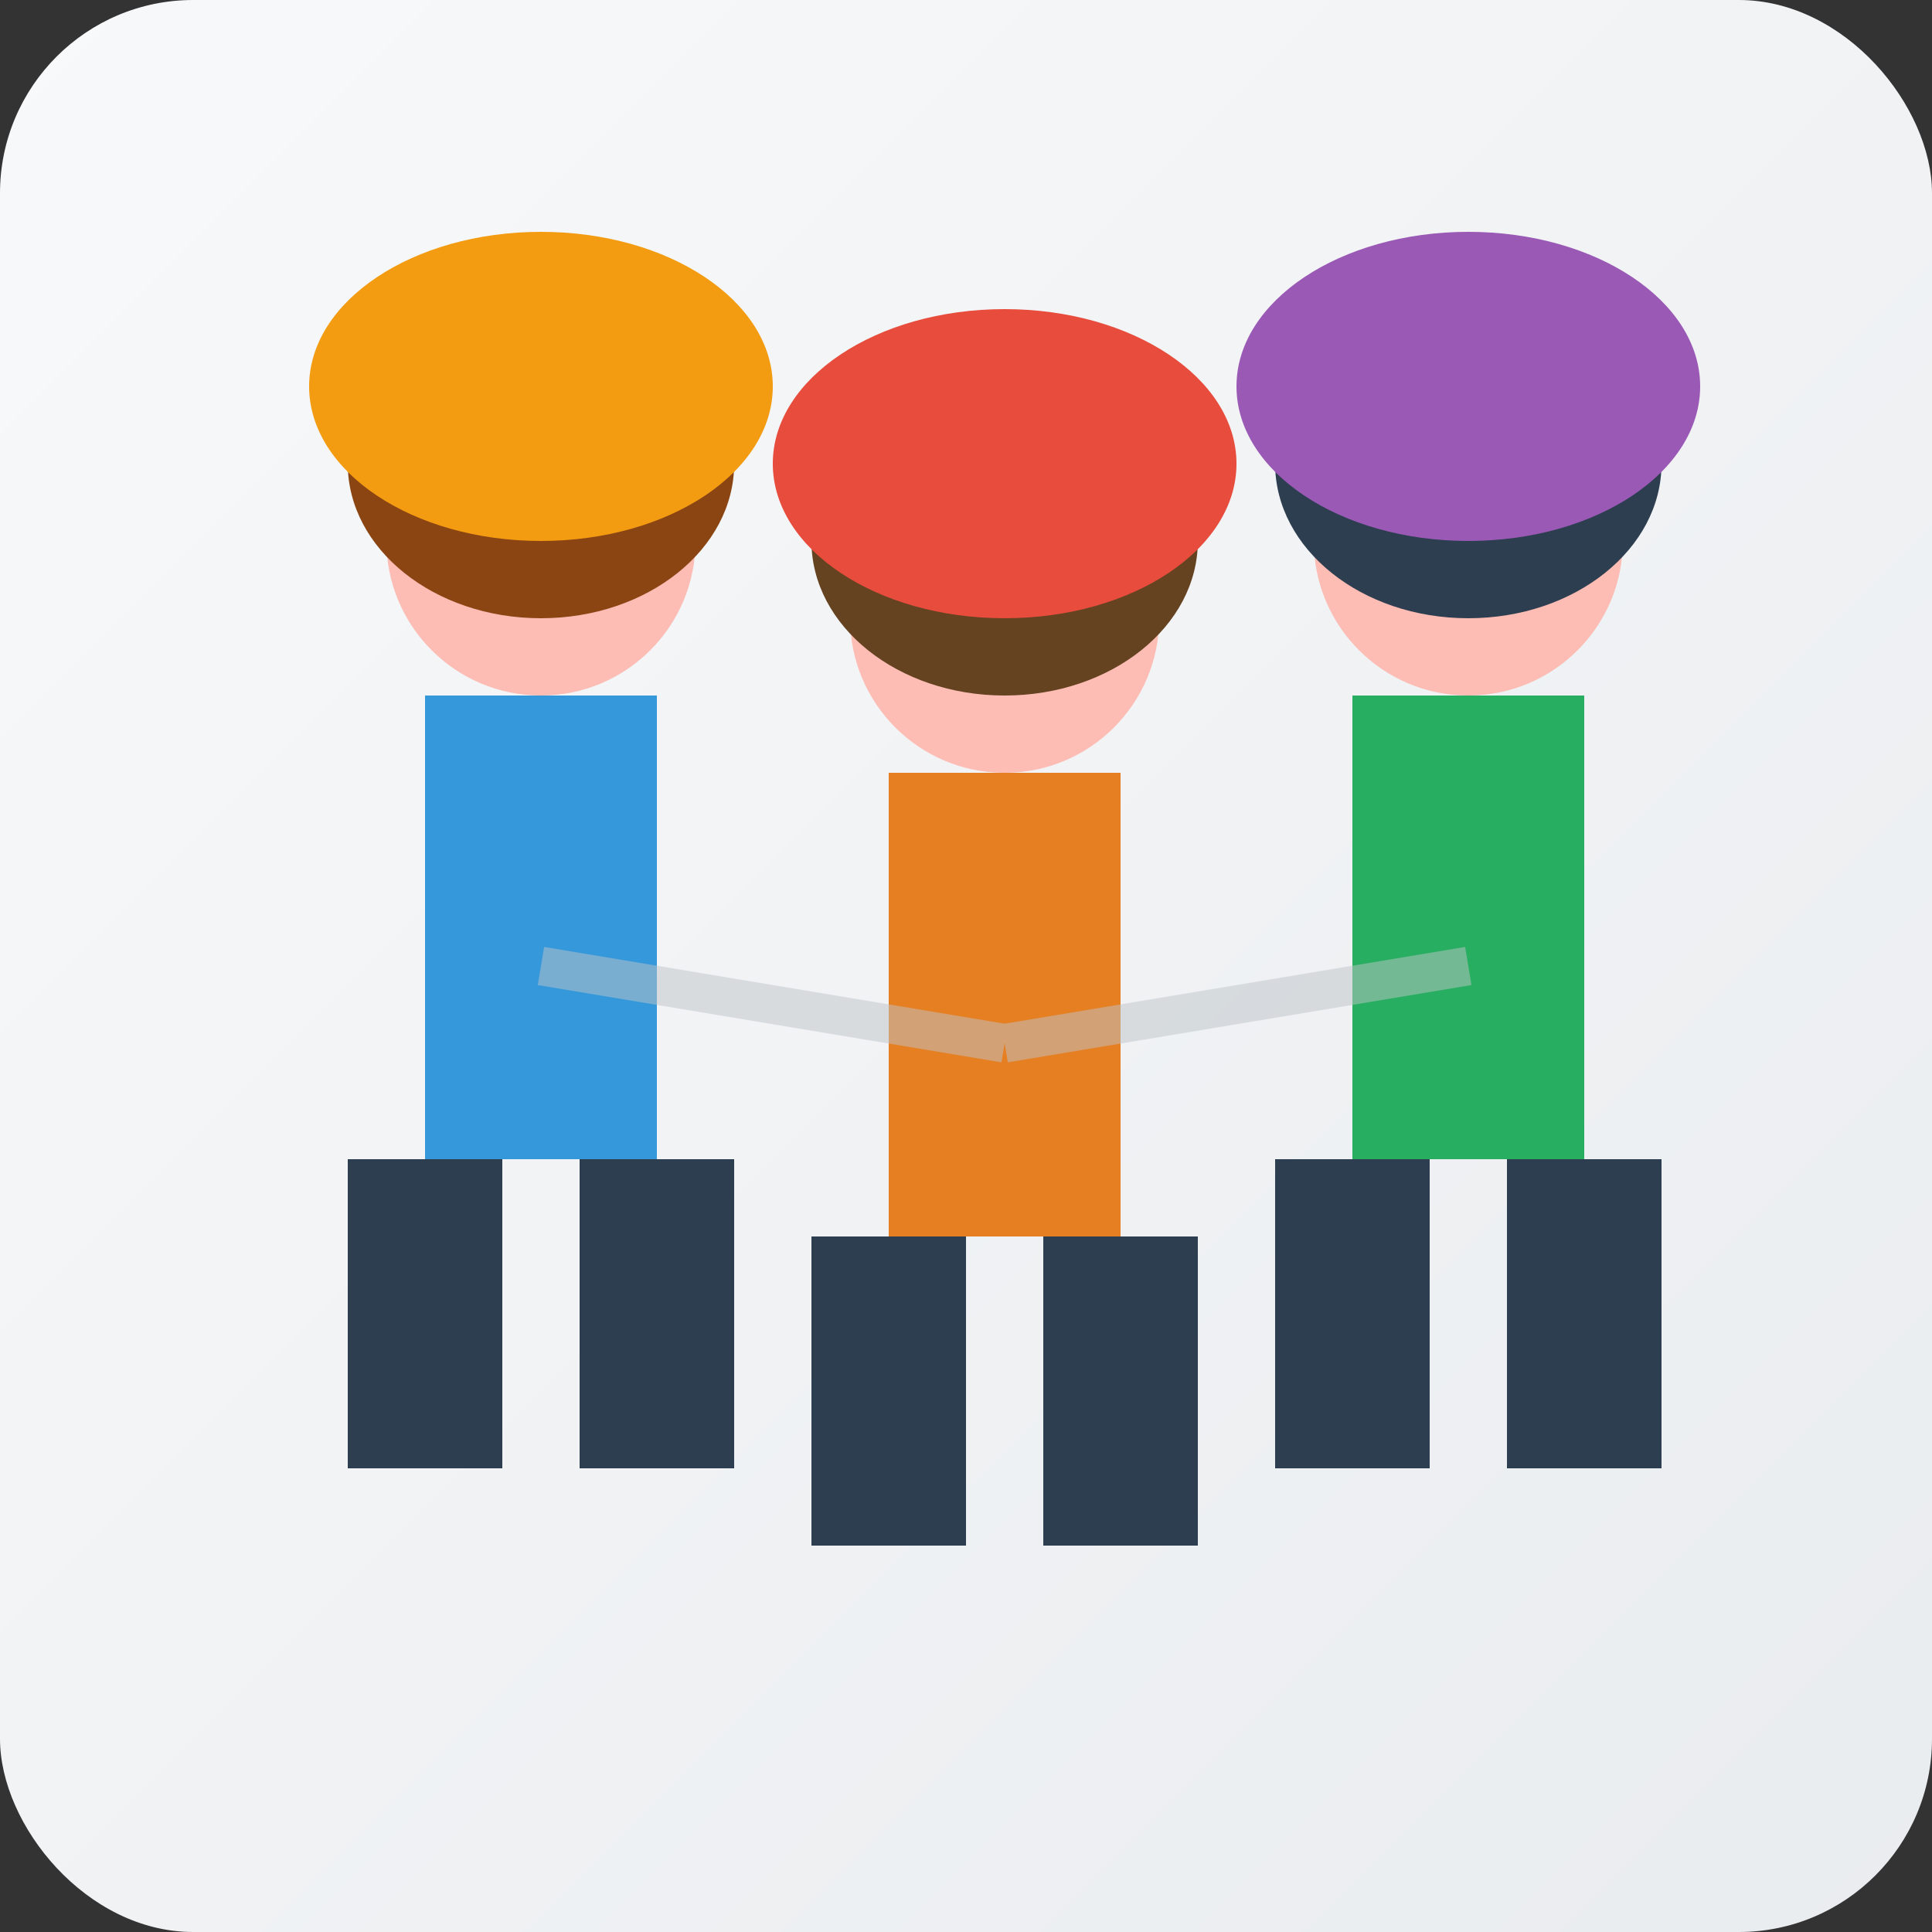 <svg width="50" height="50" viewBox="0 0 50 50" fill="none" xmlns="http://www.w3.org/2000/svg">
  <rect x="0" y="0" width="50" height="50" fill="#333333" stroke="none"/>
  <!-- Background -->
  <rect width="50" height="50" fill="url(#teamGradient)" rx="5"/>
  
  <!-- Person 1 -->
  <g transform="translate(8, 8)">
    <circle cx="6" cy="6" r="4" fill="#fdbcb4"/>
    <rect x="3" y="10" width="6" height="12" fill="#3498db"/>
    <rect x="1" y="22" width="4" height="8" fill="#2c3e50"/>
    <rect x="7" y="22" width="4" height="8" fill="#2c3e50"/>
    <ellipse cx="6" cy="4" rx="5" ry="4" fill="#8b4513"/>
    <!-- Hard hat -->
    <ellipse cx="6" cy="2" rx="6" ry="4" fill="#f39c12"/>
  </g>
  
  <!-- Person 2 -->
  <g transform="translate(20, 10)">
    <circle cx="6" cy="6" r="4" fill="#fdbcb4"/>
    <rect x="3" y="10" width="6" height="12" fill="#e67e22"/>
    <rect x="1" y="22" width="4" height="8" fill="#2c3e50"/>
    <rect x="7" y="22" width="4" height="8" fill="#2c3e50"/>
    <ellipse cx="6" cy="4" rx="5" ry="4" fill="#654321"/>
    <!-- Hard hat -->
    <ellipse cx="6" cy="2" rx="6" ry="4" fill="#e74c3c"/>
  </g>
  
  <!-- Person 3 -->
  <g transform="translate(32, 8)">
    <circle cx="6" cy="6" r="4" fill="#fdbcb4"/>
    <rect x="3" y="10" width="6" height="12" fill="#27ae60"/>
    <rect x="1" y="22" width="4" height="8" fill="#2c3e50"/>
    <rect x="7" y="22" width="4" height="8" fill="#2c3e50"/>
    <ellipse cx="6" cy="4" rx="5" ry="4" fill="#2c3e50"/>
    <!-- Hard hat -->
    <ellipse cx="6" cy="2" rx="6" ry="4" fill="#9b59b6"/>
  </g>
  
  <!-- Team connection lines -->
  <g stroke="#bdc3c7" stroke-width="1" opacity="0.5">
    <line x1="14" y1="25" x2="26" y2="27"/>
    <line x1="26" y1="27" x2="38" y2="25"/>
  </g>
  
  <!-- Definitions -->
  <defs>
    <linearGradient id="teamGradient" x1="0%" y1="0%" x2="100%" y2="100%">
      <stop offset="0%" stop-color="#f8f9fa"/>
      <stop offset="100%" stop-color="#e9ecef"/>
    </linearGradient>
  </defs>
</svg>
